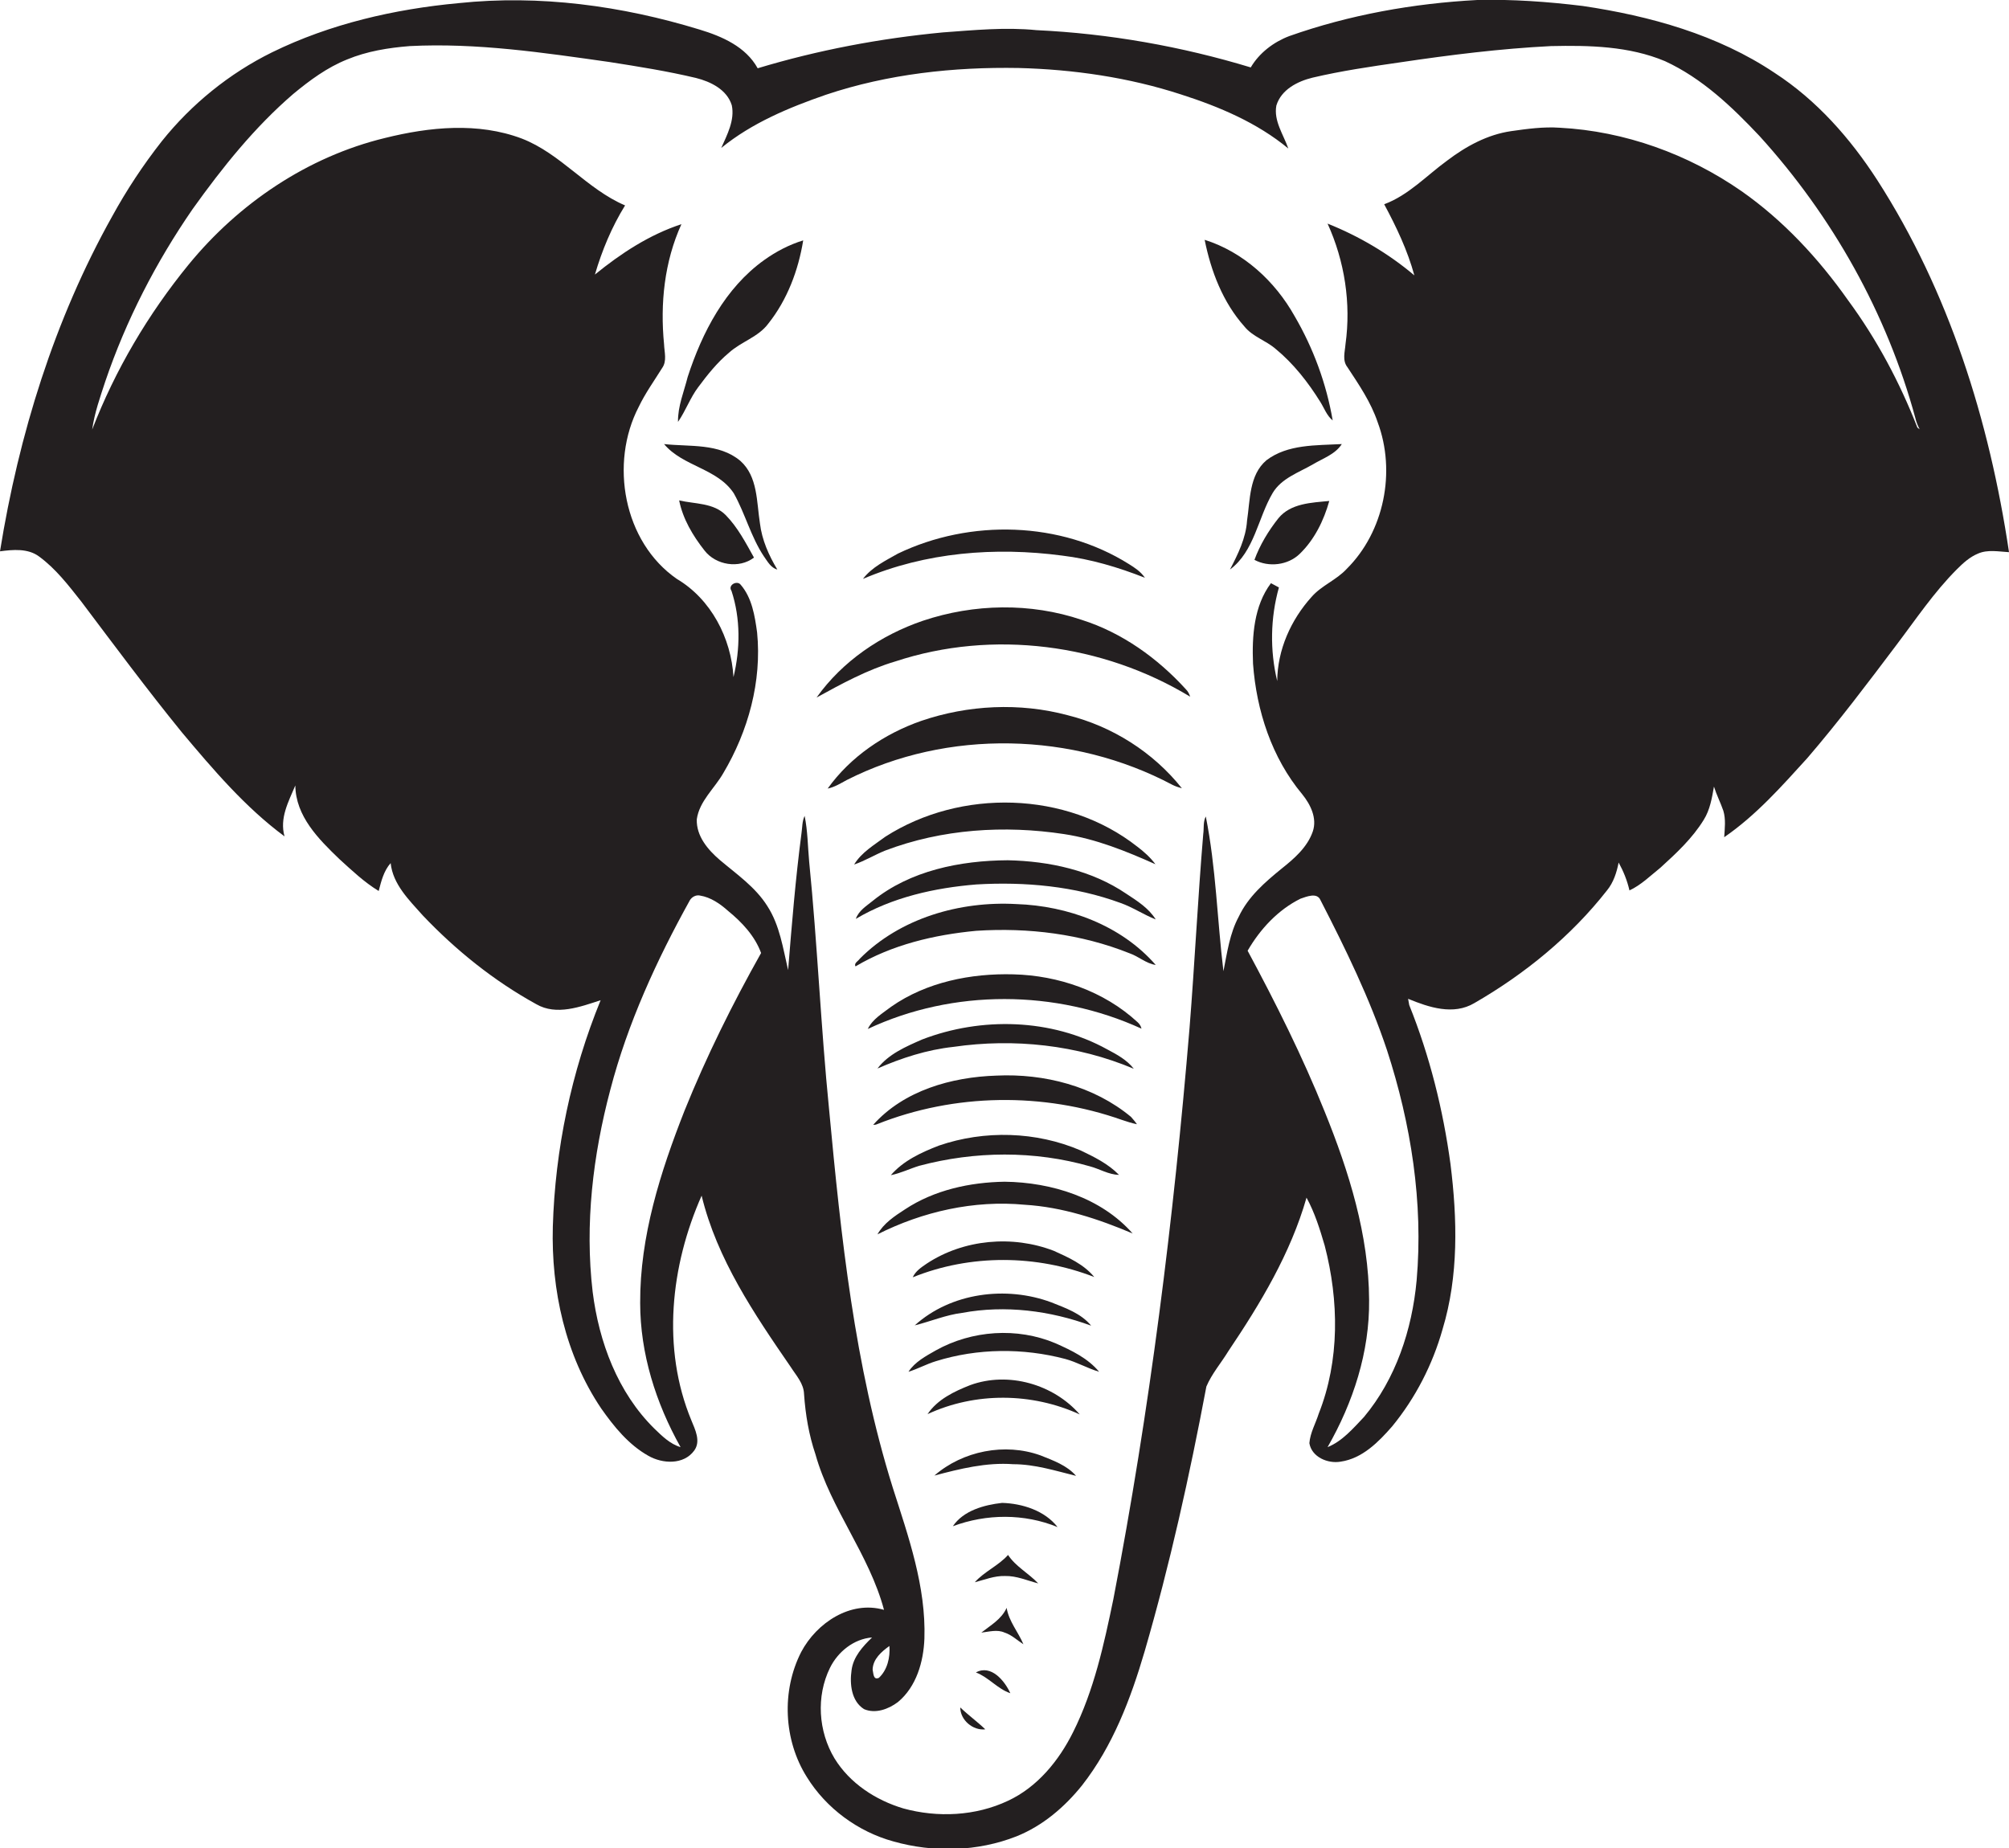 <?xml version="1.0" encoding="utf-8"?>
<!-- Generator: Adobe Illustrator 19.2.0, SVG Export Plug-In . SVG Version: 6.00 Build 0)  -->
<svg version="1.1" id="Layer_1" xmlns="http://www.w3.org/2000/svg" xmlns:xlink="http://www.w3.org/1999/xlink" x="0px" y="0px"
	 viewBox="0 0 706.1 649.7" enable-background="new 0 0 706.1 649.7" xml:space="preserve">
<g>
	<path fill="#231F20" d="M659.8,63.3c-9.5-14.7-21.3-28.1-36.1-37.7c-20-13.4-43.8-20-67.4-23.5c-12.3-1.5-24.7-2.4-37.1-2.1
		c-22.5,1.2-44.9,5.2-66.1,12.7c-5.5,2.1-10.5,5.9-13.5,11c-24.4-7.4-49.8-11.9-75.3-13.1c-11-1.1-22,0-33,0.8
		c-22,2.1-43.8,6.2-65,12.6c-4.2-7.6-12.5-11.2-20.4-13.6C218.5,2,189.6-1.9,161.2,1.1C138.6,3.2,116,8.4,95.6,18.4
		c-15,7.4-28.3,18.2-38.7,31.2C50.3,58,44.5,66.8,39.4,76.1C19.1,112.4,6.6,152.8,0,193.8c4.5-0.6,9.8-1.1,13.7,1.8
		c5.9,4.3,10.4,10.2,14.9,15.9c11.6,15.4,23.1,30.9,35.3,45.9c11,13.1,22.3,26.4,36.1,36.6c-1.8-6.4,1.4-12.2,3.8-17.9
		c0.1,10.8,8.2,18.9,15.5,25.9c4.4,4,8.7,8.1,13.8,11.2c0.9-3.5,1.8-7.1,4.2-9.8c0.8,7.5,6.5,13,11.3,18.4
		c11.7,12.3,25,23,39.9,31.2c7.1,4.1,15.5,0.9,22.6-1.4c-10.3,25.2-16,52.4-16.8,79.6c-0.6,22.3,4.4,45.2,17,63.9
		c4.5,6.4,9.6,12.7,16.5,16.6c5,2.9,12.5,3.3,16.2-1.8c2.4-3.3,0.3-7.4-1-10.6c-10.5-25.3-7.3-54.4,3.6-79
		c5.4,22.3,18.5,41.6,31.3,60.2c1.9,3,4.6,5.8,4.7,9.6c0.5,7.2,1.7,14.3,4,21.1c5.4,19.3,18.9,35.2,24.1,54.7
		c-11.8-3.4-23.7,4.6-29.1,14.8c-7,13.7-6.2,31,2,44c6.8,11,18,19.2,30.4,22.6c14.1,4,29.6,3.6,43.3-1.8c9.2-3.7,16.9-10.3,23-17.9
		c10.8-13.8,17.1-30.4,22-47.1c8.9-30.6,15.8-61.8,21.7-93.1c1.9-4.5,5.2-8.3,7.7-12.4c11.3-16.8,21.9-34.4,27.5-54
		c2.9,5.3,4.7,11.1,6.4,16.9c5,19.3,5.3,40.3-2.1,59c-1.1,3.5-3,6.7-3.3,10.4c0.8,4.9,6.5,7.3,11,6.5c7.6-1.1,13.3-6.9,18.1-12.4
		c8.2-10,14.2-21.7,17.7-34.1c5.7-18.8,5.2-38.8,2.8-58.1c-2.6-19.1-7.3-38-14.5-55.9c-0.1-0.6-0.3-1.7-0.4-2.2
		c7.3,3,15.9,5.9,23.3,1.5c17.7-10.2,34-23.5,46.6-39.6c2.3-2.8,3.4-6.3,4.1-9.8c1.7,3.1,3,6.3,3.8,9.8c4.1-1.9,7.4-5.2,10.9-8
		c5.6-5.1,11.2-10.3,15.2-16.8c2.2-3.5,2.9-7.7,3.6-11.7c0.9,2.9,2.3,5.6,3.3,8.5c0.9,3,0.5,6.2,0.3,9.3
		c11.2-7.7,20.2-17.9,29.2-27.8c11-12.8,21.1-26.2,31.2-39.6c6.9-9.1,13.3-18.7,21.4-26.8c2.2-2.2,4.5-4.3,7.4-5.5
		c3.4-1.5,7.3-0.7,10.9-0.5C699.2,147.8,685,102.5,659.8,63.3z M240.6,390.4c-8.5,21.6-15.7,44.2-15.6,67.6
		c0,17.8,5.5,35.2,14.2,50.7c-3.7-1.1-6.5-3.9-9.2-6.5c-12.9-12.7-19.5-30.5-21.7-48.1c-2.8-23.8,0.1-48,6.2-71
		c6.1-23.4,16.3-45.6,28-66.7c0.7-1.1,2.1-1.9,3.5-1.6c3.8,0.6,7.1,2.9,9.9,5.4c4.9,4,9.4,8.8,11.6,14.8
		C257.5,352.8,248.3,371.3,240.6,390.4z M312.6,578.6c0.3,4-0.7,8.4-3.7,11.2c-2,0.9-1.9-1.6-2.2-2.9
		C306.8,583.2,309.8,580.6,312.6,578.6z M497.9,450.1c-1.6,17.3-7.3,34.6-18.5,48c-3.8,4-7.6,8.5-12.8,10.6
		c9-15.7,14.8-33.5,14.6-51.7c-0.1-22.9-7.1-45.2-15.6-66.2c-7.8-19.4-17.2-38.2-27.1-56.6c4.4-7.6,10.7-14.4,18.6-18.3
		c2.1-0.7,5.8-2.3,7,0.5c8.8,17.1,17.3,34.5,23.4,52.8C495.9,395,500.3,422.7,497.9,450.1z M673.9,150.3
		c-6.2-15.9-14.3-31.1-24.4-44.8c-10.3-14.6-22.7-28-37.4-38.3c-18.7-13-41-21.1-63.9-22.3c-5.7-0.4-11.5,0.4-17.1,1.2
		c-8.3,1.2-15.8,5.3-22.4,10.3c-7.3,5.3-13.6,12.2-22.2,15.4c4.3,8,8.2,16.2,10.6,25c-9.1-7.7-19.5-13.8-30.5-18.2
		c6,13.2,8.3,28,6.3,42.4c-0.2,2.7-1.2,5.7,0.7,8.1c4,6.1,8.2,12.2,10.6,19.3c6.5,17.4,2.3,38.5-10.9,51.6
		c-3.6,3.9-8.8,5.8-12.3,9.8c-7.3,8.1-12,18.6-12.1,29.6c-2.6-10.8-2.4-22.2,0.6-32.9c-0.9-0.5-1.9-1-2.8-1.5
		c-6,8-6.7,18.6-6.3,28.3c1.2,16.5,6.6,33.1,17.3,45.9c2.9,3.6,5.3,8.4,3.7,13.1c-1.9,5.5-6.5,9.5-10.9,13
		c-5.9,4.8-11.8,9.9-15.1,16.9c-3.2,5.9-4.1,12.7-5.4,19.2c-2.2-18.1-2.6-36.4-6.2-54.4c-1,1.9-0.6,4.2-0.9,6.2
		c-1.9,22.7-3,45.4-4.8,68c-5.6,67.4-14,134.6-26.8,201c-3.3,15.9-6.8,32-14.1,46.6c-5,10.1-12.6,19.4-22.9,24.2
		c-11.4,5.4-24.8,6-36.8,2.7c-9.7-2.9-18.8-8.8-24.2-17.6c-5.7-9.5-6.5-21.8-1.6-31.8c2.8-5.7,8.4-10.2,14.8-10.7
		c-3.3,3.2-6.6,6.8-7.2,11.5c-0.7,4.8-0.1,10.9,4.4,13.7c4,1.7,8.6,0,11.9-2.5c6.5-5.4,9-14.2,9.3-22.3c0.6-18.3-5.6-35.8-11.1-53
		c-13.5-43.1-18.2-88.2-22.4-133c-2.9-29-4.1-58.1-7-87.1c-0.5-5.4-0.5-10.8-1.6-16.1c-0.9,1.9-0.8,4.1-1.1,6.1
		c-2.1,16-3.4,32-4.7,48.1c-1.8-7.6-2.9-15.7-7.3-22.5c-4.2-6.7-10.8-11.2-16.7-16.2c-4.2-3.6-8.3-8.4-8.1-14.3
		c0.9-6.4,6.2-10.8,9.3-16.2c8.8-14.8,13.6-32.3,11.9-49.5c-0.8-5.8-1.8-12.2-5.8-16.8c-1.3-1.6-4.6,0.2-3.2,2.2
		c3.2,9.7,3.1,20.4,0.7,30.3c-0.8-13.7-7.9-27.4-19.9-34.5c-18.8-13-23.7-40.7-13.4-60.5c2.3-4.8,5.4-9.1,8.2-13.6
		c1.8-2.5,0.8-5.6,0.7-8.4c-1.4-14.3,0.1-29,6.1-42.2c-11.3,3.7-21.3,10.3-30.4,17.7c2.5-8.5,5.9-16.7,10.6-24.3
		c-13.4-5.7-22.6-18.2-36.3-23.5c-15.4-5.8-32.4-4.1-48.1-0.2C108.1,55.1,83.9,71.5,66.3,93c-14.2,17.4-25.8,37-33.9,58
		c0.8-5.8,2.8-11.4,4.6-16.9c7.3-21.5,17.8-41.9,30.7-60.6C78.2,58.8,89.5,44.7,103.1,33c5.8-4.8,11.9-9.3,18.9-12.1
		c7-2.9,14.5-4.1,22-4.7c23.5-1.2,46.9,2.3,70.2,5.6c10.2,1.6,20.3,3.2,30.4,5.6c5.2,1.3,10.9,4.1,12.6,9.6c1.1,5.2-1.6,10.3-3.7,15
		c10.8-8.8,23.8-14.2,36.8-18.7c21.8-7.3,44.9-9.8,67.7-9.4c19.3,0.5,38.7,3.3,57.1,9.3c13.4,4.3,26.7,9.9,37.7,19
		c-1.7-4.9-5.2-9.7-4.2-15.1c1.7-5.6,7.4-8.5,12.7-9.8c10.2-2.4,20.5-3.9,30.9-5.4c17.5-2.6,35.1-4.8,52.9-5.7
		c13.5-0.3,27.5,0,40.1,5.3c13,6,23.5,16,33.2,26.3C644,76,663.2,110.1,673.2,147c0.3,1.3,0.8,2.6,1.5,3.9
		C674.5,150.7,674.1,150.5,673.9,150.3z"/>
	<path fill="#231F20" d="M241.7,132.5c-1.3,5.2-3.5,10.3-3.4,15.8c2.7-3.9,4.3-8.5,7.1-12.2c3.2-4.3,6.6-8.6,10.8-12.1
		c4.3-3.9,10.3-5.5,13.8-10.2c6.7-8.4,10.6-18.8,12.3-29.3c-4.9,1.5-9.5,3.9-13.7,6.9C254.9,101.2,246.8,116.8,241.7,132.5z"/>
	<path fill="#231F20" d="M423.4,84.3c2.2,11,6.4,22,14,30.5c2.9,3.6,7.6,4.9,11,7.9c6.2,5.1,11.3,11.6,15.6,18.5
		c1.4,2.2,2.3,4.9,4.4,6.6c-2.2-12.9-6.8-25.4-13.4-36.7C448.1,98.8,437,88.6,423.4,84.3z"/>
	<path fill="#231F20" d="M260.2,162c-7.5-6.3-17.8-4.9-26.8-5.9c6.6,7.9,18.7,8.5,24.5,17.3c4,7.1,6,15.3,10.6,22.2
		c1.3,1.8,2.4,4,4.7,4.6c-3-5-5.4-10.4-6.1-16.2C265.9,176.5,266.4,167.5,260.2,162z"/>
	<path fill="#231F20" d="M438.3,183c-0.4,6.2-3.2,11.8-6,17.2c8.6-6.4,9.8-18.1,15-26.9c3.1-5.2,9.2-7.2,14.2-10.1
		c3.5-2.1,7.8-3.5,10.1-7.1c-9,0.5-19,0-26.5,5.7C439,167,439.4,175.8,438.3,183z"/>
	<path fill="#231F20" d="M238.7,175.9c1.3,6.5,4.8,12.4,8.9,17.6c4,5.2,12.2,6.5,17.4,2.5c-2.9-5.2-5.7-10.6-9.9-14.9
		C250.8,176.7,244.2,177.2,238.7,175.9z"/>
	<path fill="#231F20" d="M449.3,182.2c-3.5,4.4-6.5,9.4-8.4,14.6c5,2.7,11.8,1.9,15.9-2.1c5.2-5,8.5-11.8,10.4-18.6
		C461,176.7,453.6,176.9,449.3,182.2z"/>
	<path fill="#231F20" d="M373.3,195.3c10,1.2,19.7,4.1,29.1,7.8c-1.4-2.1-3.5-3.5-5.6-4.8c-24-15.1-55.8-15.9-81.2-3.7
		c-4.4,2.5-9.2,4.8-12.3,8.9C325.3,194.1,349.8,192.2,373.3,195.3z"/>
	<path fill="#231F20" d="M380.2,217.9c-18-6.1-37.9-5.7-55.8,0.3c-14.7,5-28.3,14.2-37.4,27c8.9-4.9,17.9-9.8,27.7-12.7
		c34.2-11.3,72.9-6.2,103.6,12.4c-0.3-1-0.8-1.9-1.5-2.6C406.9,231.4,394.4,222.4,380.2,217.9z"/>
	<path fill="#231F20" d="M375.2,251.4c-16.8-4.5-35-3.6-51.4,2c-12.9,4.5-24.9,12.6-32.9,23.8c2.4-0.5,4.5-1.8,6.7-3
		c35.5-18,79.5-16.9,114.5,1.7c1,0.5,2.2,0.9,3.3,1.2C405.3,264.4,390.9,255.3,375.2,251.4z"/>
	<path fill="#231F20" d="M399.7,297.6c-24.9-19.6-62.1-20.4-88.5-3.5c-3.9,2.9-8.4,5.5-11,9.8c3.8-1.3,7.2-3.4,10.9-4.9
		c20-7.6,41.9-9,62.9-5.8c11.2,1.7,21.8,6,32.1,10.6C404.3,301.4,402.1,299.4,399.7,297.6z"/>
	<path fill="#231F20" d="M395.9,314.2c-12.2-8.3-27.2-11.5-41.7-11.8c-16.7,0.1-34.3,3.6-47.5,14.3c-2.2,1.8-4.9,3.4-5.9,6.3
		c12.8-7.6,27.7-10.9,42.4-12.1c17.1-1,34.5,0.6,50.6,6.5c4.3,1.5,8.1,4.1,12.4,5.8C403.7,319.2,399.7,316.7,395.9,314.2z"/>
	<path fill="#231F20" d="M357.2,317.8c-19.8-1.1-40.8,4.9-55,19.2c-0.5,0.8-2.2,1.6-1.5,2.7c12.8-7.6,27.6-11.1,42.4-12.5
		c18.3-1.2,36.9,1.1,53.9,7.9c3.2,1.1,5.8,3.6,9.2,4.1C394,325.2,375.3,318.4,357.2,317.8z"/>
	<path fill="#231F20" d="M356.2,342.5c-14.9-0.4-30.6,2.7-43,11.4c-3,2.3-6.5,4.3-8.2,7.8c30-14.1,66.1-13.9,96.2-0.1
		c-0.2-0.9-0.7-1.7-1.4-2.3C388,348.4,372,342.9,356.2,342.5z"/>
	<path fill="#231F20" d="M398.5,375.7c-2.4-3.1-5.9-5-9.3-6.8c-19.7-10.9-44.3-11.5-65.1-3.5c-5.7,2.5-11.8,5.1-15.7,10.2
		c8.5-3.7,17.4-6.6,26.7-7.6C356.4,364.9,378.6,367.3,398.5,375.7z"/>
	<path fill="#231F20" d="M350.2,378.1c-15.7,0.5-32.5,5.2-43.3,17.3c0.4,0,0.9,0,1.3-0.2c27.3-10.9,58.5-11.3,86.2-1.5
		c1.7,0.6,3.4,1.1,5.2,1.5c-0.6-0.9-1.4-1.8-2.1-2.6C384.5,381.8,367,377.3,350.2,378.1z"/>
	<path fill="#231F20" d="M383.1,410c3.4,0.9,6.5,2.9,10.2,3c-3.8-3.9-8.7-6.3-13.5-8.6c-15.6-6.7-33.8-7.2-49.8-1.7
		c-6.2,2.4-12.5,5.3-16.9,10.4c3.5-0.7,6.7-2.3,10-3.3C342.6,404.6,363.6,404.4,383.1,410z"/>
	<path fill="#231F20" d="M353.1,415.4c-12.2,0.2-24.7,2.9-35,9.7c-3.7,2.4-7.5,4.9-9.7,8.8c15.9-8,33.9-12.1,51.8-10.4
		c13.2,0.8,25.9,5,37.9,10.1C387,421,369.6,415.6,353.1,415.4z"/>
	<path fill="#231F20" d="M370.4,439.7c-14.5-5.6-31.7-4.1-44.7,4.5c-1.9,1.3-3.9,2.6-4.9,4.8c20.3-8.2,43.5-8,63.8-0.1
		C380.9,444.4,375.5,442,370.4,439.7z"/>
	<path fill="#231F20" d="M321.5,465.9c5.6-1.4,11-3.7,16.7-4.4c15.1-2.8,30.9-0.8,45.3,4.5c-3.5-4.3-9-6.2-14-8.2
		C353.6,451.9,334.2,454.4,321.5,465.9z"/>
	<path fill="#231F20" d="M371,472.2c-13.5-5.7-29.4-4.6-42.1,2.5c-3.5,2-7.3,4-9.6,7.5c3.3-1,6.3-2.7,9.6-3.7
		c14.7-4.6,30.7-4.7,45.5-0.8c4.1,1.1,7.8,3.3,11.9,4.5C382.3,477.4,376.6,474.7,371,472.2z"/>
	<path fill="#231F20" d="M341,486.9c-5.6,2.2-11.5,5-15,10.2c16.8-7.8,36.7-7.6,53.5,0.1C370.3,486.6,354.4,482,341,486.9z"/>
	<path fill="#231F20" d="M365.7,511.6c-12.5-4.5-27.3-1.6-37.3,7.1c9-2.4,18.3-4.7,27.7-4c7.6,0,14.8,2.3,22.1,4.1
		C375,515.1,370.2,513.4,365.7,511.6z"/>
	<path fill="#231F20" d="M352.2,528.3c-6.3,0.7-13.6,2.7-17.3,8.2c11.8-4.4,25.1-4.5,36.8,0.3C367.2,531,359.3,528.5,352.2,528.3z"
		/>
	<path fill="#231F20" d="M354.3,546.6c-3.4,3.8-8.3,5.8-11.7,9.6c3.5-0.9,6.9-2.3,10.6-2.2c4.1-0.1,7.8,1.6,11.7,2.6
		C361.5,553,357,550.7,354.3,546.6z"/>
	<path fill="#231F20" d="M344.9,573.9c2.7-0.3,5.6-1.2,8.2,0c2.5,0.8,4.4,2.7,6.6,4.1c-1.8-4.3-5.1-8-5.9-12.8
		C352,569.2,348.2,571.3,344.9,573.9z"/>
	<path fill="#231F20" d="M343,587.9c4.5,1.7,7.6,5.8,12.1,7.3C353.1,590.8,348.3,585,343,587.9z"/>
	<path fill="#231F20" d="M346.3,607.9c-2.8-2.7-6-5-8.8-7.7C337.5,604.6,341.9,608.4,346.3,607.9z"/>
</g>
</svg>
